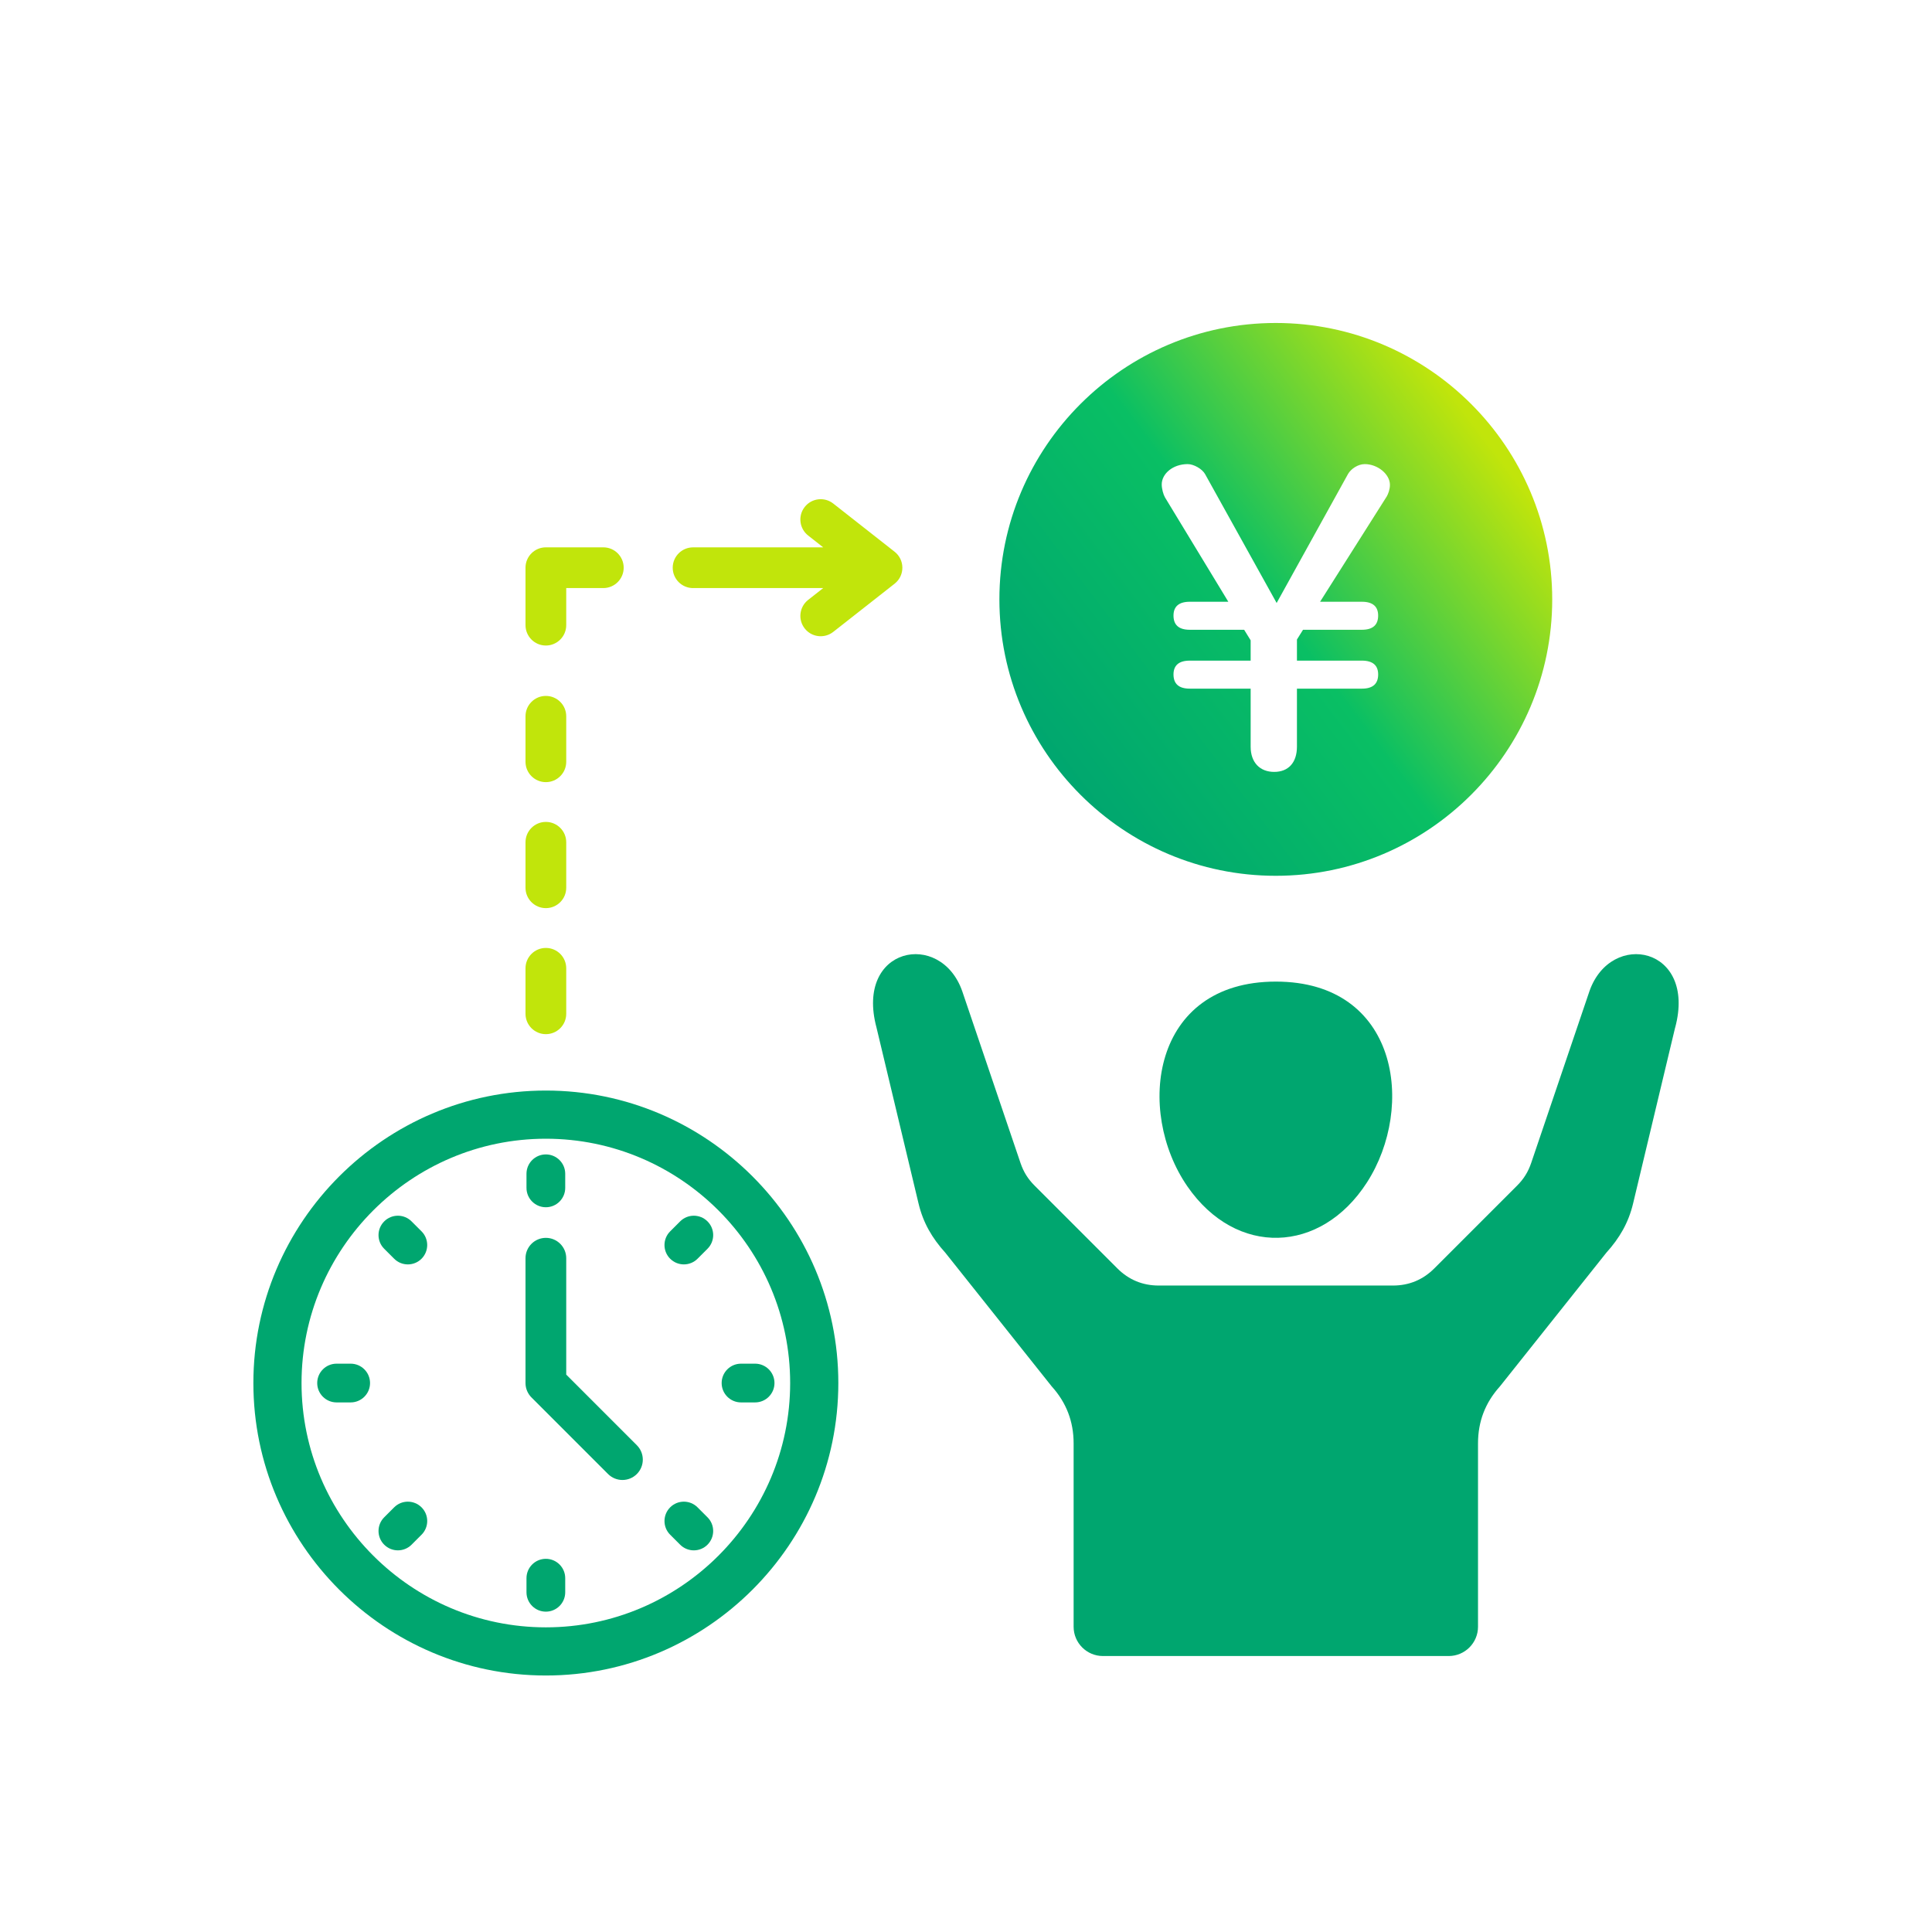 <svg xmlns="http://www.w3.org/2000/svg" width="122" height="122" viewBox="0 0 122 122" fill="none">
    <path fill-rule="evenodd" clip-rule="evenodd" d="M105.78 64.886L103.125 75.996C102.834 77.214 102.274 78.175 101.435 79.105L94.717 87.545C93.79 88.572 93.332 89.763 93.332 91.147V102.725C93.332 103.743 92.502 104.573 91.484 104.573H69.644C68.626 104.573 67.796 103.743 67.796 102.725V91.147C67.796 89.763 67.338 88.572 66.411 87.545L59.693 79.105C58.854 78.175 58.294 77.214 58.003 75.996L55.348 64.886C53.983 59.791 59.399 58.706 60.761 62.587L64.442 73.44C64.633 74.003 64.909 74.446 65.329 74.866L70.557 80.095C71.277 80.815 72.153 81.178 73.171 81.178H87.959C88.977 81.178 89.853 80.815 90.573 80.095L95.802 74.866C96.222 74.446 96.498 74.002 96.689 73.44L100.37 62.587C101.732 58.706 107.148 59.791 105.783 64.886H105.78Z" fill="#00A66F"/>
    <path fill-rule="evenodd" clip-rule="evenodd" d="M35.756 53.187C35.756 52.477 35.18 51.901 34.47 51.901C33.76 51.901 33.184 52.477 33.184 53.187V56.06C33.184 56.77 33.76 57.346 34.47 57.346C35.18 57.346 35.756 56.77 35.756 56.06V53.187Z" fill="#C1E50B"/>
    <path fill-rule="evenodd" clip-rule="evenodd" d="M35.756 45.231C35.756 44.521 35.18 43.945 34.47 43.945C33.76 43.945 33.184 44.521 33.184 45.231V48.104C33.184 48.814 33.76 49.39 34.47 49.39C35.18 49.39 35.756 48.814 35.756 48.104V45.231Z" fill="#C1E50B"/>
    <path fill-rule="evenodd" clip-rule="evenodd" d="M43.767 37.135H51.983L51.031 37.883C50.474 38.321 50.377 39.128 50.815 39.686C51.252 40.244 52.059 40.34 52.617 39.902L56.492 36.859C57.158 36.335 57.139 35.328 56.471 34.824L52.617 31.797C52.06 31.359 51.252 31.456 50.815 32.013C50.377 32.57 50.474 33.378 51.031 33.816L51.983 34.564H43.767C43.056 34.564 42.48 35.14 42.48 35.85C42.48 36.56 43.056 37.136 43.767 37.136V37.135Z" fill="#C1E50B"/>
    <path fill-rule="evenodd" clip-rule="evenodd" d="M34.47 59.859C33.76 59.859 33.184 60.435 33.184 61.145V64.018C33.184 64.728 33.76 65.304 34.47 65.304C35.18 65.304 35.756 64.728 35.756 64.018V61.145C35.756 60.435 35.18 59.859 34.47 59.859Z" fill="#C1E50B"/>
    <path fill-rule="evenodd" clip-rule="evenodd" d="M34.47 40.763C35.18 40.763 35.756 40.187 35.756 39.477V37.135H38.098C38.808 37.135 39.384 36.559 39.384 35.849C39.384 35.139 38.808 34.563 38.098 34.563H34.47C33.76 34.563 33.184 35.139 33.184 35.849V39.476C33.184 40.186 33.76 40.763 34.47 40.763Z" fill="#C1E50B"/>
    <path fill-rule="evenodd" clip-rule="evenodd" d="M52.938 87.334C52.938 77.162 44.642 68.865 34.469 68.865C24.296 68.865 16 77.162 16 87.334C16 97.506 24.297 105.803 34.469 105.803C44.641 105.803 52.938 97.507 52.938 87.334ZM34.469 102.762C25.972 102.762 19.041 95.832 19.041 87.335C19.041 78.838 25.972 71.907 34.469 71.907C42.966 71.907 49.896 78.837 49.896 87.335C49.896 95.833 42.966 102.762 34.469 102.762Z" fill="#00A66F"/>
    <path fill-rule="evenodd" clip-rule="evenodd" d="M22.144 86.112H21.254C20.579 86.112 20.031 86.66 20.031 87.335C20.031 88.01 20.579 88.558 21.254 88.558H22.144C22.819 88.558 23.367 88.01 23.367 87.335C23.367 86.66 22.819 86.112 22.144 86.112Z" fill="#00A66F"/>
    <path fill-rule="evenodd" clip-rule="evenodd" d="M25.989 77.127C25.512 76.649 24.738 76.649 24.261 77.127C23.784 77.605 23.782 78.379 24.261 78.856L24.89 79.485C25.367 79.963 26.142 79.963 26.619 79.485C27.096 79.007 27.096 78.233 26.619 77.756L25.989 77.127Z" fill="#00A66F"/>
    <path fill-rule="evenodd" clip-rule="evenodd" d="M42.948 77.127L42.319 77.756C41.841 78.234 41.841 79.008 42.319 79.485C42.797 79.962 43.571 79.963 44.048 79.485L44.677 78.856C45.155 78.378 45.155 77.604 44.677 77.127C44.199 76.65 43.425 76.649 42.948 77.127Z" fill="#00A66F"/>
    <path fill-rule="evenodd" clip-rule="evenodd" d="M46.793 88.558H47.683C48.358 88.558 48.906 88.01 48.906 87.335C48.906 86.66 48.358 86.112 47.683 86.112H46.793C46.118 86.112 45.57 86.66 45.57 87.335C45.57 88.01 46.118 88.558 46.793 88.558Z" fill="#00A66F"/>
    <path fill-rule="evenodd" clip-rule="evenodd" d="M44.048 95.184C43.57 94.706 42.796 94.706 42.319 95.184C41.842 95.662 41.841 96.436 42.319 96.913L42.948 97.542C43.426 98.02 44.2 98.02 44.677 97.542C45.154 97.064 45.155 96.29 44.677 95.813L44.048 95.184Z" fill="#00A66F"/>
    <path fill-rule="evenodd" clip-rule="evenodd" d="M34.469 76.234C35.144 76.234 35.692 75.686 35.692 75.011V74.121C35.692 73.446 35.144 72.898 34.469 72.898C33.794 72.898 33.246 73.446 33.246 74.121V75.011C33.246 75.686 33.794 76.234 34.469 76.234Z" fill="#00A66F"/>
    <path fill-rule="evenodd" clip-rule="evenodd" d="M24.89 95.184L24.261 95.813C23.783 96.291 23.783 97.065 24.261 97.542C24.739 98.019 25.513 98.02 25.99 97.542L26.619 96.913C27.097 96.435 27.097 95.661 26.619 95.184C26.141 94.707 25.367 94.706 24.89 95.184Z" fill="#00A66F"/>
    <path fill-rule="evenodd" clip-rule="evenodd" d="M35.756 86.802V79.453C35.756 78.743 35.18 78.167 34.47 78.167C33.76 78.167 33.184 78.743 33.184 79.453V87.334C33.184 87.693 33.332 88.018 33.569 88.252L38.397 93.08C38.899 93.582 39.713 93.582 40.215 93.08C40.717 92.578 40.717 91.764 40.215 91.262L35.756 86.802Z" fill="#00A66F"/>
    <path fill-rule="evenodd" clip-rule="evenodd" d="M34.469 98.435C33.794 98.435 33.246 98.983 33.246 99.658V100.548C33.246 101.223 33.794 101.771 34.469 101.771C35.144 101.771 35.692 101.223 35.692 100.548V99.658C35.692 98.983 35.144 98.435 34.469 98.435Z" fill="#00A66F"/>
    <path fill-rule="evenodd" clip-rule="evenodd" d="M74.979 74.915C78.063 79.383 83.403 79.189 86.314 74.675C89.4 69.891 88.296 61.985 80.566 61.985C72.706 61.985 71.698 70.161 74.979 74.915Z" fill="#00A66F"/>
    <path fill-rule="evenodd" clip-rule="evenodd" d="M80.563 20.395C70.937 20.395 63.109 28.225 63.109 37.849C63.109 47.473 70.939 55.304 80.563 55.304C90.187 55.304 98.018 47.474 98.018 37.849C98.018 28.224 90.189 20.395 80.563 20.395ZM87.564 31.357L83.359 37.999H86C86.693 37.999 87.026 38.306 87.026 38.871C87.026 39.461 86.692 39.768 86 39.768H82.282L81.898 40.384V41.717H86.001C86.694 41.717 87.027 42.024 87.027 42.589C87.027 43.179 86.693 43.486 86.001 43.486H81.898V47.153C81.898 48.153 81.36 48.743 80.462 48.743C79.564 48.743 78.975 48.153 78.975 47.153V43.486H75.129C74.436 43.486 74.103 43.179 74.103 42.589C74.103 42.024 74.436 41.717 75.129 41.717H78.975V40.434L78.564 39.768H75.129C74.436 39.768 74.103 39.461 74.103 38.871C74.103 38.306 74.436 37.999 75.129 37.999H77.565L73.565 31.409C73.462 31.23 73.36 30.871 73.36 30.589C73.36 29.922 74.052 29.307 75.001 29.307C75.385 29.307 75.923 29.615 76.103 29.948L80.616 38.077L85.129 29.922C85.309 29.615 85.744 29.307 86.18 29.307C87 29.307 87.77 29.948 87.77 30.615C87.77 30.897 87.667 31.179 87.565 31.358L87.564 31.357Z" fill="url(#paint0_linear_156_12433)"/>
    <defs>
    <linearGradient id="paint0_linear_156_12433" x1="66.437" y1="48.492" x2="93.92" y2="27.786" gradientUnits="userSpaceOnUse">
    <stop stop-color="#00A66F"/>
    <stop offset="0.5" stop-color="#09BF64"/>
    <stop offset="1" stop-color="#C1E50B"/>
    </linearGradient>
    </defs>
</svg>